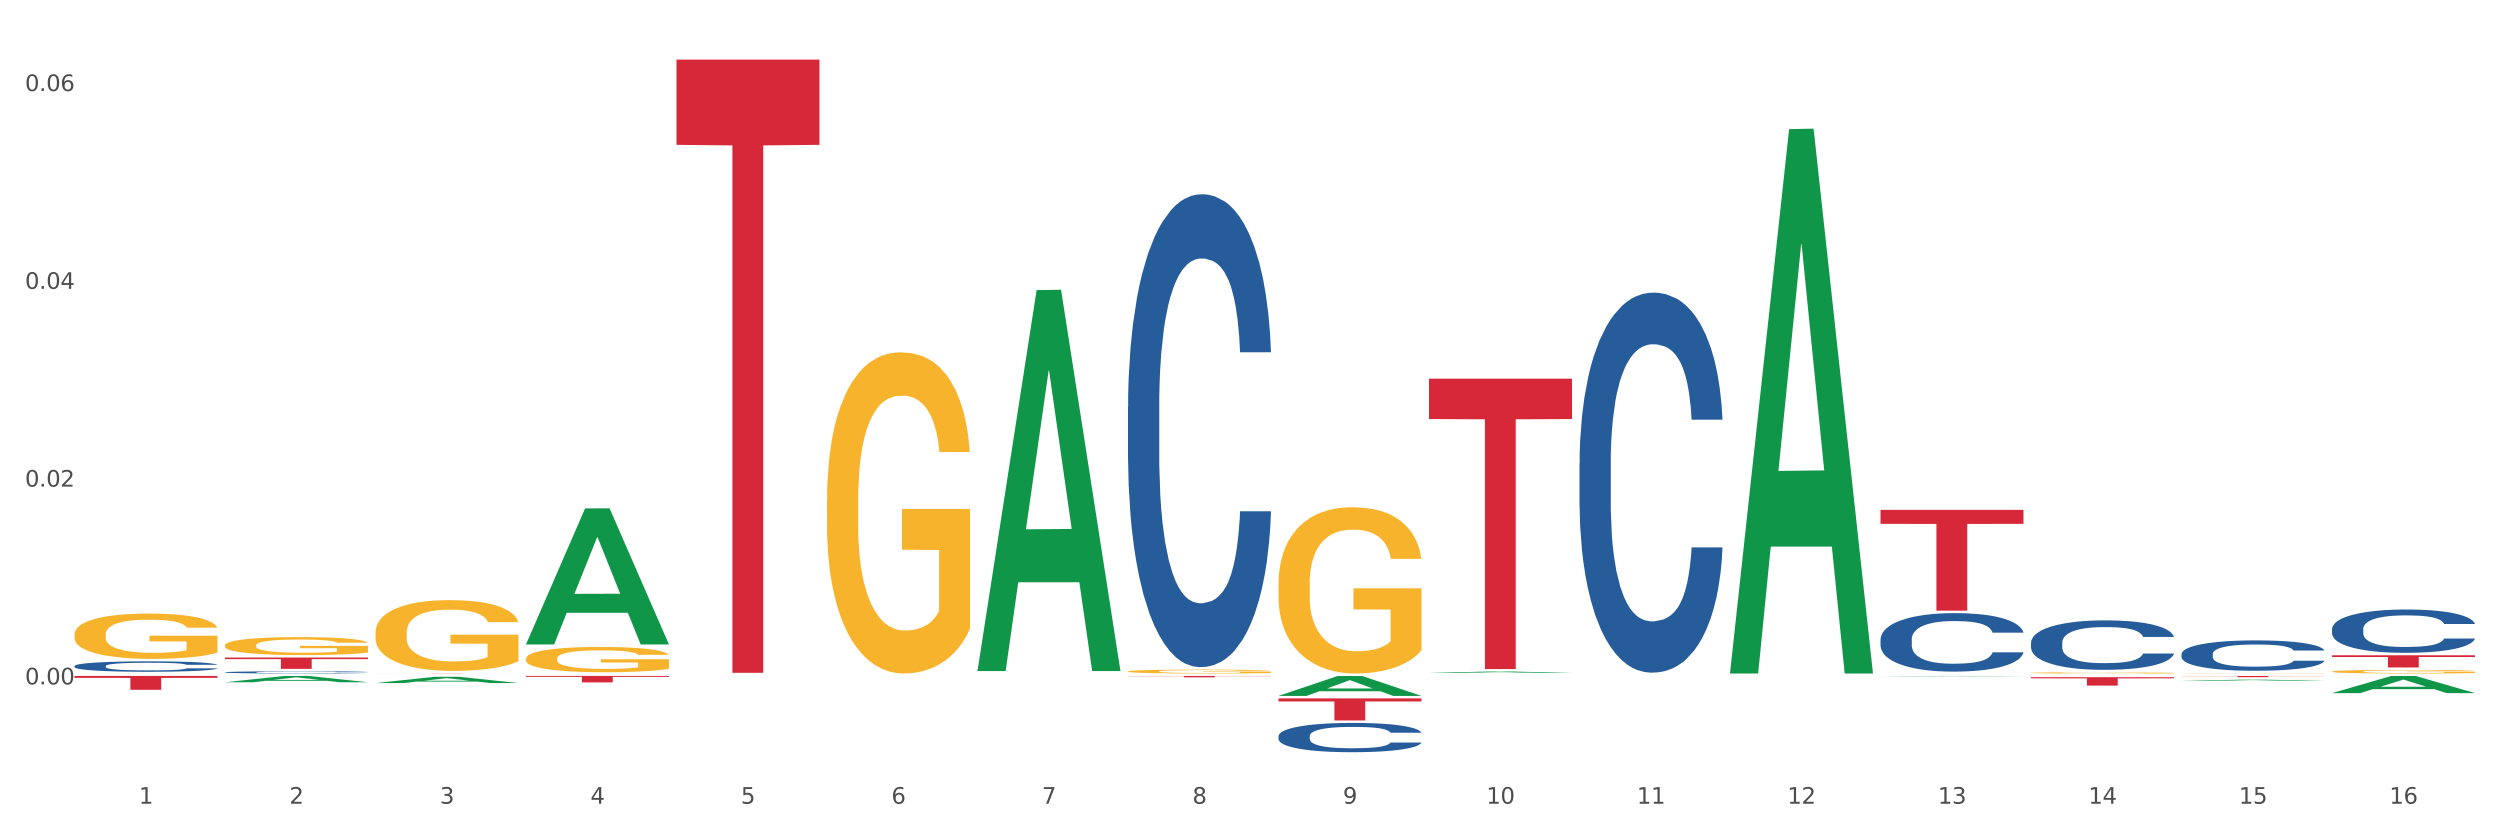 <?xml version="1.0" encoding="utf-8" standalone="no"?>
<!DOCTYPE svg PUBLIC "-//W3C//DTD SVG 1.1//EN"
  "http://www.w3.org/Graphics/SVG/1.1/DTD/svg11.dtd">
<svg xmlns:xlink="http://www.w3.org/1999/xlink" width="1080pt" height="360pt" viewBox="0 0 1080 360" xmlns="http://www.w3.org/2000/svg" version="1.1">
 <rect x="0" y="0" width="1080" height="360" fill="#333333" stroke="none"/>
 <defs>
  <style type="text/css">*{stroke-linejoin: round; stroke-linecap: butt}</style>
 </defs>
 <g id="figure_1">
  <g id="patch_1">
   <path d="M 0 360 
L 1080 360 
L 1080 0 
L 0 0 
z
" style="fill: #ffffff; stroke: #ffffff; stroke-linejoin: miter"/>
  </g>
  <g id="axes_1">
   <g id="matplotlib.axis_1">
    <g id="xtick_1">
     <g id="text_1">
      <!-- 1 -->
      <g style="fill: #4d4d4d" transform="translate(60.004 347.204) scale(0.096 -0.096)">
       <defs>
        <path id="DejaVuSans-31" d="M 794 531 
L 1825 531 
L 1825 4091 
L 703 3866 
L 703 4441 
L 1819 4666 
L 2450 4666 
L 2450 531 
L 3481 531 
L 3481 0 
L 794 0 
L 794 531 
z
" transform="scale(0.016)"/>
       </defs>
       <use xlink:href="#DejaVuSans-31"/>
      </g>
     </g>
    </g>
    <g id="xtick_2">
     <g id="text_2">
      <!-- 2 -->
      <g style="fill: #4d4d4d" transform="translate(125.021 347.204) scale(0.096 -0.096)">
       <defs>
        <path id="DejaVuSans-32" d="M 1228 531 
L 3431 531 
L 3431 0 
L 469 0 
L 469 531 
Q 828 903 1448 1529 
Q 2069 2156 2228 2338 
Q 2531 2678 2651 2914 
Q 2772 3150 2772 3378 
Q 2772 3750 2511 3984 
Q 2250 4219 1831 4219 
Q 1534 4219 1204 4116 
Q 875 4013 500 3803 
L 500 4441 
Q 881 4594 1212 4672 
Q 1544 4750 1819 4750 
Q 2544 4750 2975 4387 
Q 3406 4025 3406 3419 
Q 3406 3131 3298 2873 
Q 3191 2616 2906 2266 
Q 2828 2175 2409 1742 
Q 1991 1309 1228 531 
z
" transform="scale(0.016)"/>
       </defs>
       <use xlink:href="#DejaVuSans-32"/>
      </g>
     </g>
    </g>
    <g id="xtick_3">
     <g id="text_3">
      <!-- 3 -->
      <g style="fill: #4d4d4d" transform="translate(190.039 347.204) scale(0.096 -0.096)">
       <defs>
        <path id="DejaVuSans-33" d="M 2597 2516 
Q 3050 2419 3304 2112 
Q 3559 1806 3559 1356 
Q 3559 666 3084 287 
Q 2609 -91 1734 -91 
Q 1441 -91 1130 -33 
Q 819 25 488 141 
L 488 750 
Q 750 597 1062 519 
Q 1375 441 1716 441 
Q 2309 441 2620 675 
Q 2931 909 2931 1356 
Q 2931 1769 2642 2001 
Q 2353 2234 1838 2234 
L 1294 2234 
L 1294 2753 
L 1863 2753 
Q 2328 2753 2575 2939 
Q 2822 3125 2822 3475 
Q 2822 3834 2567 4026 
Q 2313 4219 1838 4219 
Q 1578 4219 1281 4162 
Q 984 4106 628 3988 
L 628 4550 
Q 988 4650 1302 4700 
Q 1616 4750 1894 4750 
Q 2613 4750 3031 4423 
Q 3450 4097 3450 3541 
Q 3450 3153 3228 2886 
Q 3006 2619 2597 2516 
z
" transform="scale(0.016)"/>
       </defs>
       <use xlink:href="#DejaVuSans-33"/>
      </g>
     </g>
    </g>
    <g id="xtick_4">
     <g id="text_4">
      <!-- 4 -->
      <g style="fill: #4d4d4d" transform="translate(255.056 347.204) scale(0.096 -0.096)">
       <defs>
        <path id="DejaVuSans-34" d="M 2419 4116 
L 825 1625 
L 2419 1625 
L 2419 4116 
z
M 2253 4666 
L 3047 4666 
L 3047 1625 
L 3713 1625 
L 3713 1100 
L 3047 1100 
L 3047 0 
L 2419 0 
L 2419 1100 
L 313 1100 
L 313 1709 
L 2253 4666 
z
" transform="scale(0.016)"/>
       </defs>
       <use xlink:href="#DejaVuSans-34"/>
      </g>
     </g>
    </g>
    <g id="xtick_5">
     <g id="text_5">
      <!-- 5 -->
      <g style="fill: #4d4d4d" transform="translate(320.073 347.204) scale(0.096 -0.096)">
       <defs>
        <path id="DejaVuSans-35" d="M 691 4666 
L 3169 4666 
L 3169 4134 
L 1269 4134 
L 1269 2991 
Q 1406 3038 1543 3061 
Q 1681 3084 1819 3084 
Q 2600 3084 3056 2656 
Q 3513 2228 3513 1497 
Q 3513 744 3044 326 
Q 2575 -91 1722 -91 
Q 1428 -91 1123 -41 
Q 819 9 494 109 
L 494 744 
Q 775 591 1075 516 
Q 1375 441 1709 441 
Q 2250 441 2565 725 
Q 2881 1009 2881 1497 
Q 2881 1984 2565 2268 
Q 2250 2553 1709 2553 
Q 1456 2553 1204 2497 
Q 953 2441 691 2322 
L 691 4666 
z
" transform="scale(0.016)"/>
       </defs>
       <use xlink:href="#DejaVuSans-35"/>
      </g>
     </g>
    </g>
    <g id="xtick_6">
     <g id="text_6">
      <!-- 6 -->
      <g style="fill: #4d4d4d" transform="translate(385.09 347.204) scale(0.096 -0.096)">
       <defs>
        <path id="DejaVuSans-36" d="M 2113 2584 
Q 1688 2584 1439 2293 
Q 1191 2003 1191 1497 
Q 1191 994 1439 701 
Q 1688 409 2113 409 
Q 2538 409 2786 701 
Q 3034 994 3034 1497 
Q 3034 2003 2786 2293 
Q 2538 2584 2113 2584 
z
M 3366 4563 
L 3366 3988 
Q 3128 4100 2886 4159 
Q 2644 4219 2406 4219 
Q 1781 4219 1451 3797 
Q 1122 3375 1075 2522 
Q 1259 2794 1537 2939 
Q 1816 3084 2150 3084 
Q 2853 3084 3261 2657 
Q 3669 2231 3669 1497 
Q 3669 778 3244 343 
Q 2819 -91 2113 -91 
Q 1303 -91 875 529 
Q 447 1150 447 2328 
Q 447 3434 972 4092 
Q 1497 4750 2381 4750 
Q 2619 4750 2861 4703 
Q 3103 4656 3366 4563 
z
" transform="scale(0.016)"/>
       </defs>
       <use xlink:href="#DejaVuSans-36"/>
      </g>
     </g>
    </g>
    <g id="xtick_7">
     <g id="text_7">
      <!-- 7 -->
      <g style="fill: #4d4d4d" transform="translate(450.108 347.204) scale(0.096 -0.096)">
       <defs>
        <path id="DejaVuSans-37" d="M 525 4666 
L 3525 4666 
L 3525 4397 
L 1831 0 
L 1172 0 
L 2766 4134 
L 525 4134 
L 525 4666 
z
" transform="scale(0.016)"/>
       </defs>
       <use xlink:href="#DejaVuSans-37"/>
      </g>
     </g>
    </g>
    <g id="xtick_8">
     <g id="text_8">
      <!-- 8 -->
      <g style="fill: #4d4d4d" transform="translate(515.125 347.204) scale(0.096 -0.096)">
       <defs>
        <path id="DejaVuSans-38" d="M 2034 2216 
Q 1584 2216 1326 1975 
Q 1069 1734 1069 1313 
Q 1069 891 1326 650 
Q 1584 409 2034 409 
Q 2484 409 2743 651 
Q 3003 894 3003 1313 
Q 3003 1734 2745 1975 
Q 2488 2216 2034 2216 
z
M 1403 2484 
Q 997 2584 770 2862 
Q 544 3141 544 3541 
Q 544 4100 942 4425 
Q 1341 4750 2034 4750 
Q 2731 4750 3128 4425 
Q 3525 4100 3525 3541 
Q 3525 3141 3298 2862 
Q 3072 2584 2669 2484 
Q 3125 2378 3379 2068 
Q 3634 1759 3634 1313 
Q 3634 634 3220 271 
Q 2806 -91 2034 -91 
Q 1263 -91 848 271 
Q 434 634 434 1313 
Q 434 1759 690 2068 
Q 947 2378 1403 2484 
z
M 1172 3481 
Q 1172 3119 1398 2916 
Q 1625 2713 2034 2713 
Q 2441 2713 2670 2916 
Q 2900 3119 2900 3481 
Q 2900 3844 2670 4047 
Q 2441 4250 2034 4250 
Q 1625 4250 1398 4047 
Q 1172 3844 1172 3481 
z
" transform="scale(0.016)"/>
       </defs>
       <use xlink:href="#DejaVuSans-38"/>
      </g>
     </g>
    </g>
    <g id="xtick_9">
     <g id="text_9">
      <!-- 9 -->
      <g style="fill: #4d4d4d" transform="translate(580.142 347.204) scale(0.096 -0.096)">
       <defs>
        <path id="DejaVuSans-39" d="M 703 97 
L 703 672 
Q 941 559 1184 500 
Q 1428 441 1663 441 
Q 2288 441 2617 861 
Q 2947 1281 2994 2138 
Q 2813 1869 2534 1725 
Q 2256 1581 1919 1581 
Q 1219 1581 811 2004 
Q 403 2428 403 3163 
Q 403 3881 828 4315 
Q 1253 4750 1959 4750 
Q 2769 4750 3195 4129 
Q 3622 3509 3622 2328 
Q 3622 1225 3098 567 
Q 2575 -91 1691 -91 
Q 1453 -91 1209 -44 
Q 966 3 703 97 
z
M 1959 2075 
Q 2384 2075 2632 2365 
Q 2881 2656 2881 3163 
Q 2881 3666 2632 3958 
Q 2384 4250 1959 4250 
Q 1534 4250 1286 3958 
Q 1038 3666 1038 3163 
Q 1038 2656 1286 2365 
Q 1534 2075 1959 2075 
z
" transform="scale(0.016)"/>
       </defs>
       <use xlink:href="#DejaVuSans-39"/>
      </g>
     </g>
    </g>
    <g id="xtick_10">
     <g id="text_10">
      <!-- 10 -->
      <g style="fill: #4d4d4d" transform="translate(642.105 347.204) scale(0.096 -0.096)">
       <defs>
        <path id="DejaVuSans-30" d="M 2034 4250 
Q 1547 4250 1301 3770 
Q 1056 3291 1056 2328 
Q 1056 1369 1301 889 
Q 1547 409 2034 409 
Q 2525 409 2770 889 
Q 3016 1369 3016 2328 
Q 3016 3291 2770 3770 
Q 2525 4250 2034 4250 
z
M 2034 4750 
Q 2819 4750 3233 4129 
Q 3647 3509 3647 2328 
Q 3647 1150 3233 529 
Q 2819 -91 2034 -91 
Q 1250 -91 836 529 
Q 422 1150 422 2328 
Q 422 3509 836 4129 
Q 1250 4750 2034 4750 
z
" transform="scale(0.016)"/>
       </defs>
       <use xlink:href="#DejaVuSans-31"/>
       <use xlink:href="#DejaVuSans-30" transform="translate(63.623 0)"/>
      </g>
     </g>
    </g>
    <g id="xtick_11">
     <g id="text_11">
      <!-- 11 -->
      <g style="fill: #4d4d4d" transform="translate(707.123 347.204) scale(0.096 -0.096)">
       <use xlink:href="#DejaVuSans-31"/>
       <use xlink:href="#DejaVuSans-31" transform="translate(63.623 0)"/>
      </g>
     </g>
    </g>
    <g id="xtick_12">
     <g id="text_12">
      <!-- 12 -->
      <g style="fill: #4d4d4d" transform="translate(772.14 347.204) scale(0.096 -0.096)">
       <use xlink:href="#DejaVuSans-31"/>
       <use xlink:href="#DejaVuSans-32" transform="translate(63.623 0)"/>
      </g>
     </g>
    </g>
    <g id="xtick_13">
     <g id="text_13">
      <!-- 13 -->
      <g style="fill: #4d4d4d" transform="translate(837.157 347.204) scale(0.096 -0.096)">
       <use xlink:href="#DejaVuSans-31"/>
       <use xlink:href="#DejaVuSans-33" transform="translate(63.623 0)"/>
      </g>
     </g>
    </g>
    <g id="xtick_14">
     <g id="text_14">
      <!-- 14 -->
      <g style="fill: #4d4d4d" transform="translate(902.174 347.204) scale(0.096 -0.096)">
       <use xlink:href="#DejaVuSans-31"/>
       <use xlink:href="#DejaVuSans-34" transform="translate(63.623 0)"/>
      </g>
     </g>
    </g>
    <g id="xtick_15">
     <g id="text_15">
      <!-- 15 -->
      <g style="fill: #4d4d4d" transform="translate(967.192 347.204) scale(0.096 -0.096)">
       <use xlink:href="#DejaVuSans-31"/>
       <use xlink:href="#DejaVuSans-35" transform="translate(63.623 0)"/>
      </g>
     </g>
    </g>
    <g id="xtick_16">
     <g id="text_16">
      <!-- 16 -->
      <g style="fill: #4d4d4d" transform="translate(1032.209 347.204) scale(0.096 -0.096)">
       <use xlink:href="#DejaVuSans-31"/>
       <use xlink:href="#DejaVuSans-36" transform="translate(63.623 0)"/>
      </g>
     </g>
    </g>
    <g id="xtick_17"/>
    <g id="xtick_18"/>
    <g id="xtick_19"/>
    <g id="xtick_20"/>
    <g id="xtick_21"/>
    <g id="xtick_22"/>
    <g id="xtick_23"/>
    <g id="xtick_24"/>
    <g id="xtick_25"/>
    <g id="xtick_26"/>
    <g id="xtick_27"/>
    <g id="xtick_28"/>
    <g id="xtick_29"/>
    <g id="xtick_30"/>
    <g id="xtick_31"/>
   </g>
   <g id="matplotlib.axis_2">
    <g id="ytick_1">
     <g id="text_17">
      <!-- 0.00 -->
      <g style="fill: #4d4d4d" transform="translate(10.8 295.664) scale(0.096 -0.096)">
       <defs>
        <path id="DejaVuSans-2e" d="M 684 794 
L 1344 794 
L 1344 0 
L 684 0 
L 684 794 
z
" transform="scale(0.016)"/>
       </defs>
       <use xlink:href="#DejaVuSans-30"/>
       <use xlink:href="#DejaVuSans-2e" transform="translate(63.623 0)"/>
       <use xlink:href="#DejaVuSans-30" transform="translate(95.41 0)"/>
       <use xlink:href="#DejaVuSans-30" transform="translate(159.033 0)"/>
      </g>
     </g>
    </g>
    <g id="ytick_2">
     <g id="text_18">
      <!-- 0.02 -->
      <g style="fill: #4d4d4d" transform="translate(10.8 210.224) scale(0.096 -0.096)">
       <use xlink:href="#DejaVuSans-30"/>
       <use xlink:href="#DejaVuSans-2e" transform="translate(63.623 0)"/>
       <use xlink:href="#DejaVuSans-30" transform="translate(95.41 0)"/>
       <use xlink:href="#DejaVuSans-32" transform="translate(159.033 0)"/>
      </g>
     </g>
    </g>
    <g id="ytick_3">
     <g id="text_19">
      <!-- 0.04 -->
      <g style="fill: #4d4d4d" transform="translate(10.8 124.785) scale(0.096 -0.096)">
       <use xlink:href="#DejaVuSans-30"/>
       <use xlink:href="#DejaVuSans-2e" transform="translate(63.623 0)"/>
       <use xlink:href="#DejaVuSans-30" transform="translate(95.41 0)"/>
       <use xlink:href="#DejaVuSans-34" transform="translate(159.033 0)"/>
      </g>
     </g>
    </g>
    <g id="ytick_4">
     <g id="text_20">
      <!-- 0.06 -->
      <g style="fill: #4d4d4d" transform="translate(10.8 39.345) scale(0.096 -0.096)">
       <use xlink:href="#DejaVuSans-30"/>
       <use xlink:href="#DejaVuSans-2e" transform="translate(63.623 0)"/>
       <use xlink:href="#DejaVuSans-30" transform="translate(95.41 0)"/>
       <use xlink:href="#DejaVuSans-36" transform="translate(159.033 0)"/>
      </g>
     </g>
    </g>
    <g id="ytick_5"/>
    <g id="ytick_6"/>
    <g id="ytick_7"/>
    <g id="ytick_8"/>
   </g>
   <g id="PolyCollection_1">
    <path d="M 97.192 294.727 
L 97.256 294.724 
L 122.727 292.019 
L 133.297 292.017 
L 158.959 294.732 
L 146.733 294.732 
L 141.193 294.1 
L 114.894 294.1 
L 114.703 294.11 
L 109.354 294.732 
L 97.192 294.732 
L 97.192 294.727 
L 118.206 293.722 
L 137.882 293.72 
L 128.139 292.595 
L 128.012 292.59 
L 127.884 292.598 
L 118.142 293.72 
L 118.206 293.722 
L 97.192 294.727 
z
" clip-path="url(#p69f8bb4144)" style="fill: #109648"/>
    <path d="M 162.209 295.084 
L 162.273 295.081 
L 187.744 292.375 
L 198.314 292.372 
L 223.976 295.089 
L 211.75 295.089 
L 206.21 294.456 
L 179.912 294.456 
L 179.721 294.467 
L 174.372 295.089 
L 162.209 295.089 
L 162.209 295.084 
L 183.223 294.079 
L 202.899 294.076 
L 193.156 292.951 
L 193.029 292.946 
L 192.902 292.954 
L 183.159 294.076 
L 183.223 294.079 
L 162.209 295.084 
z
" clip-path="url(#p69f8bb4144)" style="fill: #109648"/>
    <path d="M 227.227 278.313 
L 227.29 278.257 
L 252.761 219.636 
L 263.331 219.58 
L 288.993 278.423 
L 276.767 278.423 
L 271.227 264.721 
L 244.929 264.721 
L 244.738 264.942 
L 239.389 278.423 
L 227.227 278.423 
L 227.227 278.313 
L 248.24 256.544 
L 267.916 256.488 
L 258.174 232.122 
L 258.046 232.012 
L 257.919 232.178 
L 248.176 256.488 
L 248.24 256.544 
L 227.227 278.313 
z
" clip-path="url(#p69f8bb4144)" style="fill: #109648"/>
    <path d="M 422.278 289.605 
L 422.342 289.451 
L 447.813 125.325 
L 458.383 125.17 
L 484.045 289.915 
L 471.819 289.915 
L 466.279 251.552 
L 439.981 251.552 
L 439.79 252.171 
L 434.441 289.915 
L 422.278 289.915 
L 422.278 289.605 
L 443.292 228.658 
L 462.968 228.503 
L 453.225 160.285 
L 453.098 159.975 
L 452.971 160.44 
L 443.228 228.503 
L 443.292 228.658 
L 422.278 289.605 
z
" clip-path="url(#p69f8bb4144)" style="fill: #109648"/>
    <path d="M 552.313 300.615 
L 552.377 300.607 
L 577.847 292.025 
L 588.418 292.017 
L 614.079 300.631 
L 601.853 300.631 
L 596.314 298.625 
L 570.015 298.625 
L 569.824 298.658 
L 564.475 300.631 
L 552.313 300.631 
L 552.313 300.615 
L 573.326 297.428 
L 593.002 297.42 
L 583.26 293.853 
L 583.132 293.837 
L 583.005 293.861 
L 573.263 297.42 
L 573.326 297.428 
L 552.313 300.615 
z
" clip-path="url(#p69f8bb4144)" style="fill: #109648"/>
    <path d="M 747.365 290.51 
L 747.428 290.289 
L 772.899 55.791 
L 783.469 55.57 
L 809.131 290.952 
L 796.905 290.952 
L 791.365 236.14 
L 765.067 236.14 
L 764.876 237.024 
L 759.527 290.952 
L 747.365 290.952 
L 747.365 290.51 
L 768.378 203.43 
L 788.054 203.209 
L 778.312 105.741 
L 778.184 105.299 
L 778.057 105.962 
L 768.314 203.209 
L 768.378 203.43 
L 747.365 290.51 
z
" clip-path="url(#p69f8bb4144)" style="fill: #109648"/>
    <path d="M 812.382 292.193 
L 812.446 292.193 
L 837.916 292.017 
L 848.487 292.017 
L 874.148 292.194 
L 861.922 292.194 
L 856.382 292.152 
L 830.084 292.152 
L 829.893 292.153 
L 824.544 292.194 
L 812.382 292.194 
L 812.382 292.193 
L 833.395 292.128 
L 853.071 292.128 
L 843.329 292.054 
L 843.201 292.054 
L 843.074 292.054 
L 833.332 292.128 
L 833.395 292.128 
L 812.382 292.193 
z
" clip-path="url(#p69f8bb4144)" style="fill: #109648"/>
    <path d="M 942.416 294.151 
L 942.48 294.15 
L 967.951 293.614 
L 978.521 293.614 
L 1004.183 294.152 
L 991.957 294.152 
L 986.417 294.026 
L 960.118 294.026 
L 959.927 294.028 
L 954.579 294.152 
L 942.416 294.152 
L 942.416 294.151 
L 963.43 293.952 
L 983.106 293.951 
L 973.363 293.728 
L 973.236 293.727 
L 973.109 293.729 
L 963.366 293.951 
L 963.43 293.952 
L 942.416 294.151 
z
" clip-path="url(#p69f8bb4144)" style="fill: #109648"/>
    <path d="M 1007.434 299.417 
L 1007.497 299.41 
L 1032.968 292.024 
L 1043.538 292.017 
L 1069.2 299.431 
L 1056.974 299.431 
L 1051.434 297.705 
L 1025.136 297.705 
L 1024.945 297.733 
L 1019.596 299.431 
L 1007.434 299.431 
L 1007.434 299.417 
L 1028.447 296.674 
L 1048.123 296.667 
L 1038.38 293.597 
L 1038.253 293.583 
L 1038.126 293.604 
L 1028.383 296.667 
L 1028.447 296.674 
L 1007.434 299.417 
z
" clip-path="url(#p69f8bb4144)" style="fill: #109648"/>
    <path d="M 487.296 292.017 
L 549.062 292.017 
L 549.062 292.099 
L 524.765 292.099 
L 524.765 292.607 
L 511.446 292.607 
L 511.446 292.099 
L 487.296 292.099 
L 487.296 292.017 
L 487.296 292.017 
z
" clip-path="url(#p69f8bb4144)" style="fill: #d62839"/>
    <path d="M 292.244 25.759 
L 354.01 25.759 
L 354.01 62.571 
L 329.714 62.819 
L 329.714 290.65 
L 316.394 290.65 
L 316.394 62.819 
L 292.244 62.571 
L 292.244 26.008 
L 292.244 25.759 
z
" clip-path="url(#p69f8bb4144)" style="fill: #d62839"/>
    <path d="M 942.416 292.017 
L 1004.183 292.017 
L 1004.183 292.091 
L 979.886 292.091 
L 979.886 292.549 
L 966.567 292.549 
L 966.567 292.091 
L 942.416 292.091 
L 942.416 292.017 
L 942.416 292.017 
z
" clip-path="url(#p69f8bb4144)" style="fill: #d62839"/>
    <path d="M 877.399 292.549 
L 939.166 292.549 
L 939.166 293.053 
L 914.869 293.056 
L 914.869 296.178 
L 901.549 296.178 
L 901.549 293.056 
L 877.399 293.053 
L 877.399 292.552 
L 877.399 292.549 
z
" clip-path="url(#p69f8bb4144)" style="fill: #d62839"/>
    <path d="M 812.382 220.251 
L 874.148 220.251 
L 874.148 226.304 
L 849.852 226.345 
L 849.852 263.807 
L 836.532 263.807 
L 836.532 226.345 
L 812.382 226.304 
L 812.382 220.292 
L 812.382 220.251 
z
" clip-path="url(#p69f8bb4144)" style="fill: #d62839"/>
    <path d="M 617.33 163.593 
L 679.097 163.593 
L 679.097 181.025 
L 654.8 181.142 
L 654.8 289.029 
L 641.481 289.029 
L 641.481 181.142 
L 617.33 181.025 
L 617.33 163.711 
L 617.33 163.593 
z
" clip-path="url(#p69f8bb4144)" style="fill: #d62839"/>
    <path d="M 552.313 301.696 
L 614.079 301.696 
L 614.079 303.022 
L 589.783 303.031 
L 589.783 311.237 
L 576.463 311.237 
L 576.463 303.031 
L 552.313 303.022 
L 552.313 301.705 
L 552.313 301.696 
z
" clip-path="url(#p69f8bb4144)" style="fill: #d62839"/>
    <path d="M 97.192 284.066 
L 158.959 284.066 
L 158.959 284.743 
L 134.662 284.748 
L 134.662 288.937 
L 121.343 288.937 
L 121.343 284.748 
L 97.192 284.743 
L 97.192 284.071 
L 97.192 284.066 
z
" clip-path="url(#p69f8bb4144)" style="fill: #d62839"/>
    <path d="M 1007.434 283.079 
L 1069.2 283.079 
L 1069.2 283.811 
L 1044.903 283.816 
L 1044.903 288.343 
L 1031.584 288.343 
L 1031.584 283.816 
L 1007.434 283.811 
L 1007.434 283.084 
L 1007.434 283.079 
z
" clip-path="url(#p69f8bb4144)" style="fill: #d62839"/>
    <path d="M 32.175 292.017 
L 93.941 292.017 
L 93.941 292.847 
L 69.645 292.853 
L 69.645 297.991 
L 56.325 297.991 
L 56.325 292.853 
L 32.175 292.847 
L 32.175 292.022 
L 32.175 292.017 
z
" clip-path="url(#p69f8bb4144)" style="fill: #d62839"/>
    <path d="M 162.209 273.385 
L 162.282 273.357 
L 162.282 272.352 
L 162.428 271.486 
L 163.157 269.393 
L 164.251 267.662 
L 165.054 266.741 
L 165.856 265.987 
L 166.804 265.233 
L 167.97 264.452 
L 170.085 263.307 
L 171.398 262.721 
L 173.002 262.107 
L 175.919 261.214 
L 178.034 260.711 
L 180.222 260.292 
L 183.795 259.79 
L 186.128 259.567 
L 188.608 259.399 
L 191.598 259.287 
L 193.858 259.26 
L 198.817 259.343 
L 203.047 259.595 
L 205.089 259.79 
L 207.714 260.125 
L 209.099 260.348 
L 211.36 260.795 
L 213.694 261.381 
L 215.298 261.884 
L 217.704 262.833 
L 219.528 263.782 
L 221.205 264.954 
L 222.08 265.764 
L 222.736 266.518 
L 223.32 267.383 
L 223.903 268.751 
L 210.777 268.751 
L 210.266 267.774 
L 209.464 266.852 
L 208.297 265.959 
L 207.276 265.401 
L 205.526 264.703 
L 203.922 264.256 
L 202.245 263.921 
L 200.203 263.642 
L 198.598 263.503 
L 196.338 263.391 
L 191.889 263.419 
L 188.9 263.642 
L 186.858 263.921 
L 185.545 264.173 
L 184.378 264.452 
L 183.066 264.843 
L 181.534 265.429 
L 180.44 265.959 
L 179.347 266.629 
L 178.471 267.299 
L 177.669 268.081 
L 177.013 268.918 
L 176.503 269.784 
L 176.065 270.844 
L 175.7 272.603 
L 175.7 276.427 
L 175.846 277.293 
L 176.211 278.437 
L 176.648 279.303 
L 177.378 280.335 
L 178.034 281.033 
L 179.274 282.038 
L 180.659 282.876 
L 181.753 283.406 
L 182.847 283.853 
L 184.743 284.467 
L 186.858 284.969 
L 188.681 285.276 
L 191.16 285.556 
L 192.837 285.667 
L 194.296 285.723 
L 197.869 285.723 
L 200.422 285.639 
L 203.266 285.444 
L 205.453 285.193 
L 207.276 284.886 
L 209.318 284.383 
L 210.631 283.909 
L 210.631 278.074 
L 194.588 278.046 
L 194.588 274.166 
L 223.976 274.166 
L 223.976 285.556 
L 222.736 286.142 
L 221.351 286.672 
L 219.892 287.147 
L 217.704 287.733 
L 215.079 288.291 
L 212.746 288.682 
L 210.266 289.017 
L 207.349 289.324 
L 203.557 289.603 
L 201.224 289.715 
L 198.307 289.799 
L 194.879 289.827 
L 191.889 289.771 
L 188.972 289.631 
L 185.91 289.38 
L 182.92 289.017 
L 180.659 288.654 
L 178.399 288.208 
L 175.992 287.621 
L 174.096 287.063 
L 172.638 286.561 
L 171.033 285.919 
L 169.283 285.081 
L 167.97 284.327 
L 166.804 283.546 
L 165.564 282.541 
L 164.689 281.675 
L 163.814 280.587 
L 163.303 279.777 
L 162.72 278.521 
L 162.282 276.762 
L 162.209 273.385 
z
" clip-path="url(#p69f8bb4144)" style="fill: #f7b32b"/>
    <path d="M 877.399 290.673 
L 877.472 290.673 
L 877.472 290.656 
L 877.618 290.641 
L 878.347 290.606 
L 879.441 290.576 
L 880.243 290.561 
L 881.045 290.548 
L 881.993 290.535 
L 883.16 290.522 
L 885.275 290.503 
L 886.588 290.493 
L 888.192 290.482 
L 891.109 290.467 
L 893.224 290.459 
L 895.411 290.451 
L 898.985 290.443 
L 901.318 290.439 
L 903.798 290.436 
L 906.787 290.434 
L 909.048 290.434 
L 914.007 290.435 
L 918.236 290.44 
L 920.278 290.443 
L 922.904 290.449 
L 924.289 290.452 
L 926.55 290.46 
L 928.883 290.47 
L 930.488 290.478 
L 932.894 290.494 
L 934.717 290.511 
L 936.394 290.53 
L 937.27 290.544 
L 937.926 290.557 
L 938.509 290.572 
L 939.093 290.595 
L 925.966 290.595 
L 925.456 290.578 
L 924.654 290.563 
L 923.487 290.547 
L 922.466 290.538 
L 920.716 290.526 
L 919.111 290.519 
L 917.434 290.513 
L 915.392 290.508 
L 913.788 290.506 
L 911.527 290.504 
L 907.079 290.504 
L 904.089 290.508 
L 902.047 290.513 
L 900.735 290.517 
L 899.568 290.522 
L 898.255 290.529 
L 896.724 290.538 
L 895.63 290.547 
L 894.536 290.559 
L 893.661 290.57 
L 892.859 290.583 
L 892.203 290.598 
L 891.692 290.612 
L 891.255 290.63 
L 890.89 290.66 
L 890.89 290.725 
L 891.036 290.739 
L 891.4 290.759 
L 891.838 290.773 
L 892.567 290.791 
L 893.224 290.803 
L 894.463 290.82 
L 895.849 290.834 
L 896.943 290.843 
L 898.037 290.85 
L 899.933 290.861 
L 902.047 290.869 
L 903.87 290.875 
L 906.35 290.879 
L 908.027 290.881 
L 909.486 290.882 
L 913.059 290.882 
L 915.611 290.881 
L 918.455 290.877 
L 920.643 290.873 
L 922.466 290.868 
L 924.508 290.859 
L 925.82 290.851 
L 925.82 290.753 
L 909.777 290.752 
L 909.777 290.686 
L 939.166 290.686 
L 939.166 290.879 
L 937.926 290.889 
L 936.54 290.898 
L 935.082 290.906 
L 932.894 290.916 
L 930.269 290.926 
L 927.935 290.932 
L 925.456 290.938 
L 922.539 290.943 
L 918.747 290.948 
L 916.413 290.95 
L 913.496 290.951 
L 910.069 290.952 
L 907.079 290.951 
L 904.162 290.948 
L 901.099 290.944 
L 898.109 290.938 
L 895.849 290.932 
L 893.588 290.924 
L 891.182 290.914 
L 889.286 290.905 
L 887.827 290.896 
L 886.223 290.885 
L 884.473 290.871 
L 883.16 290.858 
L 881.993 290.845 
L 880.754 290.828 
L 879.879 290.814 
L 879.003 290.795 
L 878.493 290.781 
L 877.91 290.76 
L 877.472 290.73 
L 877.399 290.673 
z
" clip-path="url(#p69f8bb4144)" style="fill: #f7b32b"/>
    <path d="M 552.313 252.318 
L 552.386 252.252 
L 552.386 249.891 
L 552.532 247.857 
L 553.261 242.938 
L 554.355 238.871 
L 555.157 236.707 
L 555.959 234.936 
L 556.907 233.165 
L 558.074 231.328 
L 560.189 228.639 
L 561.501 227.261 
L 563.106 225.818 
L 566.023 223.719 
L 568.137 222.539 
L 570.325 221.555 
L 573.898 220.374 
L 576.232 219.849 
L 578.711 219.456 
L 581.701 219.193 
L 583.962 219.128 
L 588.921 219.325 
L 593.15 219.915 
L 595.192 220.374 
L 597.817 221.161 
L 599.203 221.686 
L 601.464 222.735 
L 603.797 224.113 
L 605.401 225.293 
L 607.808 227.524 
L 609.631 229.754 
L 611.308 232.509 
L 612.183 234.411 
L 612.84 236.182 
L 613.423 238.215 
L 614.006 241.429 
L 600.88 241.429 
L 600.37 239.133 
L 599.567 236.969 
L 598.401 234.87 
L 597.38 233.558 
L 595.63 231.918 
L 594.025 230.869 
L 592.348 230.082 
L 590.306 229.426 
L 588.702 229.098 
L 586.441 228.835 
L 581.993 228.901 
L 579.003 229.426 
L 576.961 230.082 
L 575.649 230.672 
L 574.482 231.328 
L 573.169 232.246 
L 571.638 233.624 
L 570.544 234.87 
L 569.45 236.444 
L 568.575 238.018 
L 567.773 239.855 
L 567.116 241.823 
L 566.606 243.856 
L 566.168 246.349 
L 565.804 250.481 
L 565.804 259.467 
L 565.95 261.501 
L 566.314 264.19 
L 566.752 266.223 
L 567.481 268.65 
L 568.137 270.29 
L 569.377 272.651 
L 570.763 274.619 
L 571.856 275.865 
L 572.95 276.915 
L 574.846 278.358 
L 576.961 279.538 
L 578.784 280.26 
L 581.264 280.916 
L 582.941 281.178 
L 584.399 281.309 
L 587.973 281.309 
L 590.525 281.113 
L 593.369 280.654 
L 595.557 280.063 
L 597.38 279.342 
L 599.422 278.161 
L 600.734 277.046 
L 600.734 263.337 
L 584.691 263.272 
L 584.691 254.154 
L 614.079 254.154 
L 614.079 280.916 
L 612.84 282.293 
L 611.454 283.54 
L 609.996 284.655 
L 607.808 286.032 
L 605.183 287.344 
L 602.849 288.262 
L 600.37 289.049 
L 597.453 289.771 
L 593.661 290.427 
L 591.327 290.689 
L 588.41 290.886 
L 584.983 290.952 
L 581.993 290.82 
L 579.076 290.492 
L 576.013 289.902 
L 573.023 289.049 
L 570.763 288.197 
L 568.502 287.147 
L 566.096 285.77 
L 564.199 284.458 
L 562.741 283.277 
L 561.137 281.769 
L 559.387 279.801 
L 558.074 278.03 
L 556.907 276.193 
L 555.667 273.832 
L 554.792 271.799 
L 553.917 269.24 
L 553.407 267.338 
L 552.823 264.387 
L 552.386 260.254 
L 552.313 252.318 
z
" clip-path="url(#p69f8bb4144)" style="fill: #f7b32b"/>
    <path d="M 1007.434 290.121 
L 1007.507 290.12 
L 1007.507 290.069 
L 1007.652 290.025 
L 1008.382 289.92 
L 1009.475 289.832 
L 1010.278 289.786 
L 1011.08 289.748 
L 1012.028 289.71 
L 1013.195 289.67 
L 1015.309 289.612 
L 1016.622 289.583 
L 1018.226 289.552 
L 1021.143 289.507 
L 1023.258 289.481 
L 1025.446 289.46 
L 1029.019 289.435 
L 1031.353 289.423 
L 1033.832 289.415 
L 1036.822 289.409 
L 1039.083 289.408 
L 1044.041 289.412 
L 1048.271 289.425 
L 1050.313 289.435 
L 1052.938 289.452 
L 1054.324 289.463 
L 1056.584 289.485 
L 1058.918 289.515 
L 1060.522 289.54 
L 1062.929 289.588 
L 1064.752 289.636 
L 1066.429 289.695 
L 1067.304 289.736 
L 1067.96 289.774 
L 1068.544 289.818 
L 1069.127 289.887 
L 1056.001 289.887 
L 1055.49 289.838 
L 1054.688 289.791 
L 1053.521 289.746 
L 1052.5 289.718 
L 1050.75 289.683 
L 1049.146 289.66 
L 1047.469 289.643 
L 1045.427 289.629 
L 1043.823 289.622 
L 1041.562 289.617 
L 1037.114 289.618 
L 1034.124 289.629 
L 1032.082 289.643 
L 1030.769 289.656 
L 1029.602 289.67 
L 1028.29 289.69 
L 1026.758 289.719 
L 1025.665 289.746 
L 1024.571 289.78 
L 1023.696 289.814 
L 1022.893 289.853 
L 1022.237 289.896 
L 1021.727 289.939 
L 1021.289 289.993 
L 1020.925 290.082 
L 1020.925 290.275 
L 1021.07 290.319 
L 1021.435 290.376 
L 1021.873 290.42 
L 1022.602 290.472 
L 1023.258 290.507 
L 1024.498 290.558 
L 1025.883 290.601 
L 1026.977 290.627 
L 1028.071 290.65 
L 1029.967 290.681 
L 1032.082 290.706 
L 1033.905 290.722 
L 1036.384 290.736 
L 1038.062 290.742 
L 1039.52 290.744 
L 1043.093 290.744 
L 1045.646 290.74 
L 1048.49 290.73 
L 1050.677 290.718 
L 1052.5 290.702 
L 1054.542 290.677 
L 1055.855 290.653 
L 1055.855 290.358 
L 1039.812 290.357 
L 1039.812 290.161 
L 1069.2 290.161 
L 1069.2 290.736 
L 1067.96 290.765 
L 1066.575 290.792 
L 1065.116 290.816 
L 1062.929 290.846 
L 1060.303 290.874 
L 1057.97 290.894 
L 1055.49 290.911 
L 1052.573 290.926 
L 1048.781 290.94 
L 1046.448 290.946 
L 1043.531 290.95 
L 1040.103 290.952 
L 1037.114 290.949 
L 1034.197 290.942 
L 1031.134 290.929 
L 1028.144 290.911 
L 1025.883 290.892 
L 1023.623 290.87 
L 1021.216 290.84 
L 1019.32 290.812 
L 1017.862 290.787 
L 1016.257 290.754 
L 1014.507 290.712 
L 1013.195 290.674 
L 1012.028 290.634 
L 1010.788 290.584 
L 1009.913 290.54 
L 1009.038 290.485 
L 1008.527 290.444 
L 1007.944 290.381 
L 1007.507 290.292 
L 1007.434 290.121 
z
" clip-path="url(#p69f8bb4144)" style="fill: #f7b32b"/>
    <path d="M 942.416 290.886 
L 942.489 290.886 
L 942.489 290.882 
L 942.635 290.879 
L 943.364 290.87 
L 944.458 290.864 
L 945.26 290.86 
L 946.063 290.857 
L 947.011 290.854 
L 948.177 290.851 
L 950.292 290.846 
L 951.605 290.844 
L 953.209 290.842 
L 956.126 290.838 
L 958.241 290.836 
L 960.429 290.834 
L 964.002 290.832 
L 966.335 290.832 
L 968.815 290.831 
L 971.805 290.83 
L 974.065 290.83 
L 979.024 290.831 
L 983.254 290.832 
L 985.296 290.832 
L 987.921 290.834 
L 989.306 290.835 
L 991.567 290.836 
L 993.901 290.839 
L 995.505 290.841 
L 997.911 290.844 
L 999.734 290.848 
L 1001.412 290.853 
L 1002.287 290.856 
L 1002.943 290.859 
L 1003.526 290.863 
L 1004.11 290.868 
L 990.984 290.868 
L 990.473 290.864 
L 989.671 290.86 
L 988.504 290.857 
L 987.483 290.855 
L 985.733 290.852 
L 984.129 290.85 
L 982.451 290.849 
L 980.41 290.848 
L 978.805 290.847 
L 976.545 290.847 
L 972.096 290.847 
L 969.106 290.848 
L 967.065 290.849 
L 965.752 290.85 
L 964.585 290.851 
L 963.273 290.852 
L 961.741 290.855 
L 960.647 290.857 
L 959.553 290.86 
L 958.678 290.862 
L 957.876 290.865 
L 957.22 290.869 
L 956.709 290.872 
L 956.272 290.876 
L 955.907 290.883 
L 955.907 290.898 
L 956.053 290.902 
L 956.418 290.906 
L 956.855 290.91 
L 957.585 290.914 
L 958.241 290.917 
L 959.481 290.921 
L 960.866 290.924 
L 961.96 290.926 
L 963.054 290.928 
L 964.95 290.93 
L 967.065 290.932 
L 968.888 290.934 
L 971.367 290.935 
L 973.044 290.935 
L 974.503 290.935 
L 978.076 290.935 
L 980.628 290.935 
L 983.472 290.934 
L 985.66 290.933 
L 987.483 290.932 
L 989.525 290.93 
L 990.838 290.928 
L 990.838 290.905 
L 974.795 290.905 
L 974.795 290.889 
L 1004.183 290.889 
L 1004.183 290.935 
L 1002.943 290.937 
L 1001.558 290.939 
L 1000.099 290.941 
L 997.911 290.943 
L 995.286 290.945 
L 992.953 290.947 
L 990.473 290.948 
L 987.556 290.95 
L 983.764 290.951 
L 981.431 290.951 
L 978.514 290.951 
L 975.086 290.952 
L 972.096 290.951 
L 969.179 290.951 
L 966.117 290.95 
L 963.127 290.948 
L 960.866 290.947 
L 958.605 290.945 
L 956.199 290.943 
L 954.303 290.941 
L 952.844 290.939 
L 951.24 290.936 
L 949.49 290.933 
L 948.177 290.93 
L 947.011 290.927 
L 945.771 290.923 
L 944.896 290.919 
L 944.021 290.915 
L 943.51 290.912 
L 942.927 290.907 
L 942.489 290.9 
L 942.416 290.886 
z
" clip-path="url(#p69f8bb4144)" style="fill: #f7b32b"/>
    <path d="M 357.261 216.313 
L 357.334 216.187 
L 357.334 211.625 
L 357.48 207.696 
L 358.209 198.192 
L 359.303 190.336 
L 360.105 186.154 
L 360.907 182.732 
L 361.855 179.311 
L 363.022 175.763 
L 365.137 170.567 
L 366.45 167.906 
L 368.054 165.118 
L 370.971 161.063 
L 373.086 158.782 
L 375.273 156.882 
L 378.847 154.601 
L 381.18 153.587 
L 383.66 152.827 
L 386.649 152.32 
L 388.91 152.193 
L 393.869 152.573 
L 398.098 153.714 
L 400.14 154.601 
L 402.766 156.121 
L 404.151 157.135 
L 406.412 159.163 
L 408.745 161.824 
L 410.35 164.105 
L 412.756 168.413 
L 414.579 172.722 
L 416.256 178.044 
L 417.132 181.719 
L 417.788 185.14 
L 418.371 189.068 
L 418.955 195.278 
L 405.828 195.278 
L 405.318 190.843 
L 404.516 186.661 
L 403.349 182.606 
L 402.328 180.071 
L 400.578 176.903 
L 398.974 174.876 
L 397.296 173.355 
L 395.254 172.088 
L 393.65 171.454 
L 391.39 170.947 
L 386.941 171.074 
L 383.951 172.088 
L 381.909 173.355 
L 380.597 174.496 
L 379.43 175.763 
L 378.117 177.537 
L 376.586 180.198 
L 375.492 182.606 
L 374.398 185.647 
L 373.523 188.688 
L 372.721 192.237 
L 372.065 196.038 
L 371.554 199.966 
L 371.117 204.782 
L 370.752 212.765 
L 370.752 230.126 
L 370.898 234.054 
L 371.263 239.25 
L 371.7 243.178 
L 372.429 247.867 
L 373.086 251.035 
L 374.325 255.597 
L 375.711 259.398 
L 376.805 261.806 
L 377.899 263.833 
L 379.795 266.621 
L 381.909 268.902 
L 383.733 270.296 
L 386.212 271.563 
L 387.889 272.07 
L 389.348 272.324 
L 392.921 272.324 
L 395.473 271.944 
L 398.317 271.057 
L 400.505 269.916 
L 402.328 268.522 
L 404.37 266.241 
L 405.683 264.087 
L 405.683 237.602 
L 389.639 237.476 
L 389.639 219.862 
L 419.028 219.862 
L 419.028 271.563 
L 417.788 274.225 
L 416.402 276.632 
L 414.944 278.786 
L 412.756 281.448 
L 410.131 283.982 
L 407.797 285.756 
L 405.318 287.277 
L 402.401 288.671 
L 398.609 289.938 
L 396.275 290.445 
L 393.358 290.825 
L 389.931 290.952 
L 386.941 290.698 
L 384.024 290.065 
L 380.961 288.924 
L 377.972 287.277 
L 375.711 285.629 
L 373.45 283.602 
L 371.044 280.941 
L 369.148 278.406 
L 367.689 276.125 
L 366.085 273.211 
L 364.335 269.409 
L 363.022 265.988 
L 361.855 262.44 
L 360.616 257.878 
L 359.741 253.949 
L 358.866 249.007 
L 358.355 245.332 
L 357.772 239.63 
L 357.334 231.647 
L 357.261 216.313 
z
" clip-path="url(#p69f8bb4144)" style="fill: #f7b32b"/>
    <path d="M 487.296 290.052 
L 487.369 290.05 
L 487.369 289.995 
L 487.514 289.948 
L 488.244 289.833 
L 489.338 289.739 
L 490.14 289.688 
L 490.942 289.647 
L 491.89 289.606 
L 493.057 289.563 
L 495.171 289.5 
L 496.484 289.468 
L 498.088 289.435 
L 501.005 289.386 
L 503.12 289.358 
L 505.308 289.335 
L 508.881 289.308 
L 511.215 289.296 
L 513.694 289.286 
L 516.684 289.28 
L 518.945 289.279 
L 523.903 289.283 
L 528.133 289.297 
L 530.175 289.308 
L 532.8 289.326 
L 534.186 289.338 
L 536.446 289.363 
L 538.78 289.395 
L 540.384 289.422 
L 542.791 289.474 
L 544.614 289.526 
L 546.291 289.59 
L 547.166 289.635 
L 547.822 289.676 
L 548.406 289.723 
L 548.989 289.798 
L 535.863 289.798 
L 535.352 289.745 
L 534.55 289.694 
L 533.383 289.645 
L 532.363 289.615 
L 530.612 289.577 
L 529.008 289.552 
L 527.331 289.534 
L 525.289 289.519 
L 523.685 289.511 
L 521.424 289.505 
L 516.976 289.506 
L 513.986 289.519 
L 511.944 289.534 
L 510.631 289.548 
L 509.464 289.563 
L 508.152 289.584 
L 506.62 289.616 
L 505.527 289.645 
L 504.433 289.682 
L 503.558 289.719 
L 502.756 289.762 
L 502.099 289.807 
L 501.589 289.855 
L 501.151 289.913 
L 500.787 290.009 
L 500.787 290.218 
L 500.932 290.266 
L 501.297 290.328 
L 501.735 290.376 
L 502.464 290.432 
L 503.12 290.47 
L 504.36 290.525 
L 505.745 290.571 
L 506.839 290.6 
L 507.933 290.625 
L 509.829 290.658 
L 511.944 290.686 
L 513.767 290.703 
L 516.246 290.718 
L 517.924 290.724 
L 519.382 290.727 
L 522.955 290.727 
L 525.508 290.722 
L 528.352 290.712 
L 530.539 290.698 
L 532.363 290.681 
L 534.404 290.654 
L 535.717 290.628 
L 535.717 290.308 
L 519.674 290.307 
L 519.674 290.095 
L 549.062 290.095 
L 549.062 290.718 
L 547.822 290.75 
L 546.437 290.779 
L 544.978 290.805 
L 542.791 290.837 
L 540.165 290.868 
L 537.832 290.889 
L 535.352 290.907 
L 532.435 290.924 
L 528.643 290.939 
L 526.31 290.945 
L 523.393 290.95 
L 519.966 290.952 
L 516.976 290.949 
L 514.059 290.941 
L 510.996 290.927 
L 508.006 290.907 
L 505.745 290.887 
L 503.485 290.863 
L 501.078 290.831 
L 499.182 290.8 
L 497.724 290.773 
L 496.119 290.738 
L 494.369 290.692 
L 493.057 290.651 
L 491.89 290.608 
L 490.65 290.553 
L 489.775 290.506 
L 488.9 290.446 
L 488.39 290.402 
L 487.806 290.333 
L 487.369 290.237 
L 487.296 290.052 
z
" clip-path="url(#p69f8bb4144)" style="fill: #f7b32b"/>
    <path d="M 227.227 284.535 
L 227.3 284.525 
L 227.3 284.166 
L 227.445 283.856 
L 228.175 283.108 
L 229.269 282.49 
L 230.071 282.161 
L 230.873 281.892 
L 231.821 281.623 
L 232.988 281.343 
L 235.102 280.934 
L 236.415 280.725 
L 238.019 280.506 
L 240.936 280.186 
L 243.051 280.007 
L 245.239 279.857 
L 248.812 279.678 
L 251.146 279.598 
L 253.625 279.538 
L 256.615 279.498 
L 258.876 279.488 
L 263.834 279.518 
L 268.064 279.608 
L 270.106 279.678 
L 272.731 279.797 
L 274.117 279.877 
L 276.377 280.037 
L 278.711 280.246 
L 280.315 280.426 
L 282.722 280.765 
L 284.545 281.104 
L 286.222 281.523 
L 287.097 281.812 
L 287.753 282.081 
L 288.337 282.39 
L 288.92 282.879 
L 275.794 282.879 
L 275.283 282.53 
L 274.481 282.201 
L 273.315 281.882 
L 272.294 281.682 
L 270.543 281.433 
L 268.939 281.273 
L 267.262 281.154 
L 265.22 281.054 
L 263.616 281.004 
L 261.355 280.964 
L 256.907 280.974 
L 253.917 281.054 
L 251.875 281.154 
L 250.562 281.244 
L 249.396 281.343 
L 248.083 281.483 
L 246.552 281.692 
L 245.458 281.882 
L 244.364 282.121 
L 243.489 282.361 
L 242.687 282.64 
L 242.03 282.939 
L 241.52 283.248 
L 241.082 283.627 
L 240.718 284.255 
L 240.718 285.622 
L 240.863 285.931 
L 241.228 286.34 
L 241.666 286.649 
L 242.395 287.018 
L 243.051 287.267 
L 244.291 287.626 
L 245.676 287.925 
L 246.77 288.115 
L 247.864 288.275 
L 249.76 288.494 
L 251.875 288.673 
L 253.698 288.783 
L 256.177 288.883 
L 257.855 288.923 
L 259.313 288.943 
L 262.886 288.943 
L 265.439 288.913 
L 268.283 288.843 
L 270.47 288.753 
L 272.294 288.644 
L 274.335 288.464 
L 275.648 288.294 
L 275.648 286.21 
L 259.605 286.2 
L 259.605 284.814 
L 288.993 284.814 
L 288.993 288.883 
L 287.753 289.092 
L 286.368 289.282 
L 284.909 289.451 
L 282.722 289.661 
L 280.096 289.86 
L 277.763 290 
L 275.283 290.12 
L 272.366 290.229 
L 268.574 290.329 
L 266.241 290.369 
L 263.324 290.399 
L 259.897 290.409 
L 256.907 290.389 
L 253.99 290.339 
L 250.927 290.249 
L 247.937 290.12 
L 245.676 289.99 
L 243.416 289.83 
L 241.009 289.621 
L 239.113 289.421 
L 237.655 289.242 
L 236.05 289.013 
L 234.3 288.713 
L 232.988 288.444 
L 231.821 288.165 
L 230.581 287.806 
L 229.706 287.497 
L 228.831 287.108 
L 228.321 286.818 
L 227.737 286.37 
L 227.3 285.741 
L 227.227 284.535 
z
" clip-path="url(#p69f8bb4144)" style="fill: #f7b32b"/>
    <path d="M 162.209 290.892 
L 223.976 290.892 
L 223.976 290.9 
L 199.679 290.9 
L 199.679 290.952 
L 186.36 290.952 
L 186.36 290.9 
L 162.209 290.9 
L 162.209 290.892 
L 162.209 290.892 
z
" clip-path="url(#p69f8bb4144)" style="fill: #d62839"/>
    <path d="M 32.175 274.109 
L 32.248 274.091 
L 32.248 273.448 
L 32.394 272.894 
L 33.123 271.553 
L 34.217 270.445 
L 35.019 269.855 
L 35.821 269.373 
L 36.769 268.89 
L 37.936 268.39 
L 40.051 267.657 
L 41.363 267.282 
L 42.968 266.889 
L 45.885 266.317 
L 47.999 265.995 
L 50.187 265.727 
L 53.76 265.405 
L 56.094 265.262 
L 58.573 265.155 
L 61.563 265.084 
L 63.824 265.066 
L 68.783 265.119 
L 73.012 265.28 
L 75.054 265.405 
L 77.679 265.62 
L 79.065 265.763 
L 81.326 266.049 
L 83.659 266.424 
L 85.263 266.746 
L 87.67 267.353 
L 89.493 267.961 
L 91.17 268.712 
L 92.045 269.23 
L 92.702 269.712 
L 93.285 270.267 
L 93.868 271.142 
L 80.742 271.142 
L 80.232 270.517 
L 79.43 269.927 
L 78.263 269.355 
L 77.242 268.998 
L 75.492 268.551 
L 73.887 268.265 
L 72.21 268.05 
L 70.168 267.872 
L 68.564 267.782 
L 66.303 267.711 
L 61.855 267.729 
L 58.865 267.872 
L 56.823 268.05 
L 55.511 268.211 
L 54.344 268.39 
L 53.031 268.64 
L 51.5 269.015 
L 50.406 269.355 
L 49.312 269.784 
L 48.437 270.213 
L 47.635 270.713 
L 46.979 271.25 
L 46.468 271.804 
L 46.031 272.483 
L 45.666 273.609 
L 45.666 276.057 
L 45.812 276.611 
L 46.176 277.344 
L 46.614 277.898 
L 47.343 278.559 
L 47.999 279.006 
L 49.239 279.65 
L 50.625 280.186 
L 51.719 280.525 
L 52.812 280.811 
L 54.708 281.204 
L 56.823 281.526 
L 58.646 281.723 
L 61.126 281.901 
L 62.803 281.973 
L 64.261 282.009 
L 67.835 282.009 
L 70.387 281.955 
L 73.231 281.83 
L 75.419 281.669 
L 77.242 281.472 
L 79.284 281.151 
L 80.596 280.847 
L 80.596 277.112 
L 64.553 277.094 
L 64.553 274.61 
L 93.941 274.61 
L 93.941 281.901 
L 92.702 282.277 
L 91.316 282.616 
L 89.858 282.92 
L 87.67 283.295 
L 85.045 283.653 
L 82.711 283.903 
L 80.232 284.118 
L 77.315 284.314 
L 73.523 284.493 
L 71.189 284.564 
L 68.272 284.618 
L 64.845 284.636 
L 61.855 284.6 
L 58.938 284.511 
L 55.875 284.35 
L 52.885 284.118 
L 50.625 283.885 
L 48.364 283.599 
L 45.958 283.224 
L 44.062 282.867 
L 42.603 282.545 
L 40.999 282.134 
L 39.249 281.598 
L 37.936 281.115 
L 36.769 280.615 
L 35.529 279.971 
L 34.654 279.417 
L 33.779 278.72 
L 33.269 278.202 
L 32.685 277.398 
L 32.248 276.272 
L 32.175 274.109 
z
" clip-path="url(#p69f8bb4144)" style="fill: #f7b32b"/>
    <path d="M 97.192 278.825 
L 97.265 278.818 
L 97.265 278.563 
L 97.411 278.343 
L 98.14 277.812 
L 99.234 277.372 
L 100.036 277.138 
L 100.838 276.947 
L 101.786 276.755 
L 102.953 276.557 
L 105.068 276.266 
L 106.381 276.117 
L 107.985 275.961 
L 110.902 275.734 
L 113.017 275.607 
L 115.204 275.501 
L 118.778 275.373 
L 121.111 275.316 
L 123.591 275.274 
L 126.58 275.245 
L 128.841 275.238 
L 133.8 275.259 
L 138.03 275.323 
L 140.071 275.373 
L 142.697 275.458 
L 144.082 275.515 
L 146.343 275.628 
L 148.676 275.777 
L 150.281 275.905 
L 152.687 276.146 
L 154.51 276.387 
L 156.188 276.684 
L 157.063 276.89 
L 157.719 277.081 
L 158.302 277.301 
L 158.886 277.649 
L 145.759 277.649 
L 145.249 277.4 
L 144.447 277.167 
L 143.28 276.94 
L 142.259 276.798 
L 140.509 276.621 
L 138.905 276.507 
L 137.227 276.422 
L 135.185 276.351 
L 133.581 276.316 
L 131.321 276.287 
L 126.872 276.295 
L 123.882 276.351 
L 121.84 276.422 
L 120.528 276.486 
L 119.361 276.557 
L 118.048 276.656 
L 116.517 276.805 
L 115.423 276.94 
L 114.329 277.11 
L 113.454 277.28 
L 112.652 277.478 
L 111.996 277.691 
L 111.485 277.911 
L 111.048 278.18 
L 110.683 278.627 
L 110.683 279.598 
L 110.829 279.818 
L 111.194 280.109 
L 111.631 280.328 
L 112.36 280.591 
L 113.017 280.768 
L 114.256 281.023 
L 115.642 281.236 
L 116.736 281.371 
L 117.83 281.484 
L 119.726 281.64 
L 121.84 281.768 
L 123.664 281.845 
L 126.143 281.916 
L 127.82 281.945 
L 129.279 281.959 
L 132.852 281.959 
L 135.404 281.938 
L 138.248 281.888 
L 140.436 281.824 
L 142.259 281.746 
L 144.301 281.619 
L 145.614 281.498 
L 145.614 280.016 
L 129.57 280.009 
L 129.57 279.024 
L 158.959 279.024 
L 158.959 281.916 
L 157.719 282.065 
L 156.333 282.2 
L 154.875 282.32 
L 152.687 282.469 
L 150.062 282.611 
L 147.728 282.71 
L 145.249 282.795 
L 142.332 282.873 
L 138.54 282.944 
L 136.206 282.973 
L 133.289 282.994 
L 129.862 283.001 
L 126.872 282.987 
L 123.955 282.951 
L 120.892 282.888 
L 117.903 282.795 
L 115.642 282.703 
L 113.381 282.59 
L 110.975 282.441 
L 109.079 282.299 
L 107.62 282.172 
L 106.016 282.009 
L 104.266 281.796 
L 102.953 281.604 
L 101.786 281.406 
L 100.547 281.151 
L 99.672 280.931 
L 98.797 280.654 
L 98.286 280.449 
L 97.703 280.13 
L 97.265 279.683 
L 97.192 278.825 
z
" clip-path="url(#p69f8bb4144)" style="fill: #f7b32b"/>
    <path d="M 227.227 292.017 
L 288.993 292.017 
L 288.993 292.403 
L 264.696 292.405 
L 264.696 294.796 
L 251.377 294.796 
L 251.377 292.405 
L 227.227 292.403 
L 227.227 292.019 
L 227.227 292.017 
z
" clip-path="url(#p69f8bb4144)" style="fill: #d62839"/>
    <path d="M 552.313 317.985 
L 552.386 317.973 
L 552.386 317.65 
L 552.605 317.211 
L 553.408 316.402 
L 554.43 315.79 
L 556.182 315.074 
L 557.132 314.774 
L 558.373 314.439 
L 560.928 313.896 
L 563.848 313.434 
L 565.893 313.18 
L 567.426 313.018 
L 570.857 312.729 
L 572.829 312.602 
L 574.873 312.498 
L 576.625 312.429 
L 579.546 312.348 
L 581.882 312.313 
L 584.583 312.302 
L 586.847 312.313 
L 589.84 312.36 
L 594.221 312.498 
L 595.9 312.579 
L 598.163 312.718 
L 600.499 312.902 
L 602.398 313.087 
L 604.588 313.353 
L 606.851 313.699 
L 609.042 314.138 
L 610.575 314.543 
L 611.816 314.97 
L 612.911 315.49 
L 613.714 316.056 
L 614.079 316.529 
L 600.718 316.529 
L 600.353 316.102 
L 599.623 315.64 
L 598.893 315.328 
L 598.09 315.074 
L 596.849 314.785 
L 595.754 314.6 
L 593.929 314.381 
L 592.249 314.242 
L 590.862 314.161 
L 589.183 314.092 
L 585.605 314.023 
L 583.05 314.023 
L 581.444 314.046 
L 579.473 314.104 
L 577.793 314.184 
L 575.822 314.323 
L 574.289 314.473 
L 572.756 314.67 
L 571.88 314.808 
L 570.565 315.062 
L 569.689 315.27 
L 568.521 315.628 
L 567.864 315.882 
L 566.696 316.541 
L 566.185 317.026 
L 565.966 317.361 
L 565.82 317.73 
L 565.82 319.532 
L 566.258 320.341 
L 566.623 320.687 
L 567.207 321.08 
L 568.302 321.588 
L 569.908 322.085 
L 571.588 322.443 
L 572.975 322.663 
L 574.289 322.824 
L 575.603 322.951 
L 577.209 323.067 
L 578.523 323.136 
L 580.495 323.205 
L 582.831 323.24 
L 584.656 323.24 
L 588.38 323.182 
L 590.059 323.125 
L 591.665 323.044 
L 593.418 322.917 
L 594.805 322.778 
L 595.608 322.674 
L 596.922 322.455 
L 597.944 322.224 
L 598.82 321.958 
L 599.404 321.727 
L 600.061 321.38 
L 600.572 320.988 
L 600.718 320.78 
L 614.079 320.78 
L 613.787 321.196 
L 613.276 321.6 
L 612.254 322.143 
L 611.451 322.455 
L 610.21 322.836 
L 608.896 323.159 
L 607.07 323.517 
L 605.391 323.783 
L 603.639 324.014 
L 601.741 324.222 
L 598.309 324.511 
L 597.068 324.591 
L 594.44 324.73 
L 592.395 324.811 
L 589.402 324.892 
L 586.336 324.938 
L 583.123 324.95 
L 580.276 324.926 
L 577.136 324.857 
L 575.165 324.788 
L 572.975 324.684 
L 570.419 324.522 
L 568.01 324.326 
L 565.747 324.095 
L 563.629 323.829 
L 561.658 323.529 
L 559.103 323.032 
L 557.205 322.547 
L 555.817 322.097 
L 554.868 321.715 
L 553.919 321.23 
L 553.408 320.895 
L 552.605 320.087 
L 552.313 319.336 
L 552.313 317.985 
z
" clip-path="url(#p69f8bb4144)" style="fill: #255c99"/>
    <path d="M 682.347 200.183 
L 682.42 200.033 
L 682.42 195.835 
L 682.639 190.137 
L 683.443 179.64 
L 684.465 171.693 
L 686.217 162.396 
L 687.166 158.498 
L 688.407 154.149 
L 690.963 147.102 
L 693.883 141.104 
L 695.927 137.805 
L 697.46 135.706 
L 700.892 131.957 
L 702.863 130.308 
L 704.907 128.958 
L 706.66 128.058 
L 709.58 127.009 
L 711.916 126.559 
L 714.618 126.409 
L 716.881 126.559 
L 719.875 127.159 
L 724.255 128.958 
L 725.934 130.008 
L 728.198 131.807 
L 730.534 134.206 
L 732.432 136.605 
L 734.623 140.054 
L 736.886 144.553 
L 739.076 150.251 
L 740.609 155.499 
L 741.85 161.047 
L 742.946 167.795 
L 743.749 175.142 
L 744.114 181.29 
L 730.753 181.29 
L 730.388 175.742 
L 729.658 169.744 
L 728.928 165.695 
L 728.125 162.396 
L 726.883 158.648 
L 725.788 156.249 
L 723.963 153.4 
L 722.284 151.6 
L 720.897 150.55 
L 719.217 149.651 
L 715.64 148.751 
L 713.085 148.751 
L 711.478 149.051 
L 709.507 149.801 
L 707.828 150.85 
L 705.857 152.65 
L 704.323 154.599 
L 702.79 157.148 
L 701.914 158.948 
L 700.6 162.246 
L 699.724 164.946 
L 698.556 169.594 
L 697.899 172.893 
L 696.73 181.44 
L 696.219 187.738 
L 696 192.086 
L 695.854 196.884 
L 695.854 220.276 
L 696.292 230.773 
L 696.657 235.271 
L 697.241 240.369 
L 698.337 246.967 
L 699.943 253.415 
L 701.622 258.063 
L 703.009 260.912 
L 704.323 263.012 
L 705.638 264.661 
L 707.244 266.16 
L 708.558 267.06 
L 710.529 267.96 
L 712.866 268.41 
L 714.691 268.41 
L 718.414 267.66 
L 720.094 266.91 
L 721.7 265.861 
L 723.452 264.211 
L 724.839 262.412 
L 725.642 261.062 
L 726.956 258.213 
L 727.979 255.214 
L 728.855 251.765 
L 729.439 248.766 
L 730.096 244.268 
L 730.607 239.17 
L 730.753 236.471 
L 744.114 236.471 
L 743.822 241.869 
L 743.311 247.117 
L 742.289 254.165 
L 741.485 258.213 
L 740.244 263.161 
L 738.93 267.36 
L 737.105 272.008 
L 735.426 275.457 
L 733.673 278.456 
L 731.775 281.155 
L 728.344 284.904 
L 727.102 285.954 
L 724.474 287.753 
L 722.43 288.803 
L 719.436 289.852 
L 716.37 290.452 
L 713.158 290.602 
L 710.31 290.302 
L 707.171 289.402 
L 705.2 288.503 
L 703.009 287.153 
L 700.454 285.054 
L 698.045 282.505 
L 695.781 279.506 
L 693.664 276.057 
L 691.693 272.158 
L 689.137 265.711 
L 687.239 259.413 
L 685.852 253.565 
L 684.903 248.617 
L 683.954 242.319 
L 683.443 237.97 
L 682.639 227.474 
L 682.347 217.727 
L 682.347 200.183 
z
" clip-path="url(#p69f8bb4144)" style="fill: #255c99"/>
    <path d="M 812.382 276.224 
L 812.455 276.201 
L 812.455 275.555 
L 812.674 274.678 
L 813.477 273.063 
L 814.499 271.84 
L 816.251 270.409 
L 817.201 269.81 
L 818.442 269.14 
L 820.997 268.056 
L 823.917 267.133 
L 825.962 266.625 
L 827.495 266.302 
L 830.926 265.725 
L 832.898 265.472 
L 834.942 265.264 
L 836.694 265.126 
L 839.615 264.964 
L 841.951 264.895 
L 844.652 264.872 
L 846.916 264.895 
L 849.909 264.987 
L 854.29 265.264 
L 855.969 265.425 
L 858.232 265.702 
L 860.568 266.072 
L 862.467 266.441 
L 864.657 266.971 
L 866.92 267.664 
L 869.111 268.54 
L 870.644 269.348 
L 871.885 270.202 
L 872.98 271.24 
L 873.783 272.371 
L 874.148 273.317 
L 860.787 273.317 
L 860.422 272.463 
L 859.692 271.54 
L 858.962 270.917 
L 858.159 270.409 
L 856.918 269.833 
L 855.823 269.463 
L 853.998 269.025 
L 852.318 268.748 
L 850.931 268.587 
L 849.252 268.448 
L 845.674 268.31 
L 843.119 268.31 
L 841.513 268.356 
L 839.542 268.471 
L 837.862 268.633 
L 835.891 268.91 
L 834.358 269.21 
L 832.825 269.602 
L 831.949 269.879 
L 830.634 270.386 
L 829.758 270.802 
L 828.59 271.517 
L 827.933 272.025 
L 826.765 273.34 
L 826.254 274.309 
L 826.035 274.978 
L 825.889 275.716 
L 825.889 279.316 
L 826.327 280.931 
L 826.692 281.623 
L 827.276 282.408 
L 828.371 283.423 
L 829.977 284.415 
L 831.657 285.131 
L 833.044 285.569 
L 834.358 285.892 
L 835.672 286.146 
L 837.278 286.377 
L 838.592 286.515 
L 840.564 286.654 
L 842.9 286.723 
L 844.725 286.723 
L 848.449 286.607 
L 850.128 286.492 
L 851.734 286.33 
L 853.486 286.077 
L 854.874 285.8 
L 855.677 285.592 
L 856.991 285.154 
L 858.013 284.692 
L 858.889 284.162 
L 859.473 283.7 
L 860.13 283.008 
L 860.641 282.223 
L 860.787 281.808 
L 874.148 281.808 
L 873.856 282.639 
L 873.345 283.446 
L 872.323 284.531 
L 871.52 285.154 
L 870.279 285.915 
L 868.965 286.561 
L 867.139 287.277 
L 865.46 287.807 
L 863.708 288.269 
L 861.81 288.684 
L 858.378 289.261 
L 857.137 289.422 
L 854.509 289.699 
L 852.464 289.861 
L 849.471 290.022 
L 846.405 290.115 
L 843.192 290.138 
L 840.345 290.092 
L 837.205 289.953 
L 835.234 289.815 
L 833.044 289.607 
L 830.488 289.284 
L 828.079 288.892 
L 825.816 288.43 
L 823.698 287.9 
L 821.727 287.3 
L 819.172 286.307 
L 817.274 285.338 
L 815.886 284.438 
L 814.937 283.677 
L 813.988 282.708 
L 813.477 282.039 
L 812.674 280.424 
L 812.382 278.924 
L 812.382 276.224 
z
" clip-path="url(#p69f8bb4144)" style="fill: #255c99"/>
    <path d="M 877.399 277.601 
L 877.472 277.582 
L 877.472 277.035 
L 877.691 276.294 
L 878.494 274.928 
L 879.516 273.893 
L 881.269 272.684 
L 882.218 272.176 
L 883.459 271.61 
L 886.014 270.693 
L 888.935 269.912 
L 890.979 269.483 
L 892.512 269.21 
L 895.944 268.722 
L 897.915 268.507 
L 899.959 268.332 
L 901.711 268.215 
L 904.632 268.078 
L 906.968 268.019 
L 909.67 268 
L 911.933 268.019 
L 914.926 268.097 
L 919.307 268.332 
L 920.986 268.468 
L 923.249 268.702 
L 925.586 269.015 
L 927.484 269.327 
L 929.674 269.776 
L 931.938 270.361 
L 934.128 271.103 
L 935.661 271.786 
L 936.902 272.508 
L 937.997 273.386 
L 938.8 274.342 
L 939.166 275.142 
L 925.805 275.142 
L 925.44 274.42 
L 924.71 273.64 
L 923.979 273.113 
L 923.176 272.684 
L 921.935 272.196 
L 920.84 271.883 
L 919.015 271.513 
L 917.336 271.278 
L 915.948 271.142 
L 914.269 271.025 
L 910.692 270.908 
L 908.136 270.908 
L 906.53 270.947 
L 904.559 271.044 
L 902.88 271.181 
L 900.908 271.415 
L 899.375 271.669 
L 897.842 272 
L 896.966 272.235 
L 895.652 272.664 
L 894.775 273.015 
L 893.607 273.62 
L 892.95 274.05 
L 891.782 275.162 
L 891.271 275.982 
L 891.052 276.548 
L 890.906 277.172 
L 890.906 280.216 
L 891.344 281.582 
L 891.709 282.168 
L 892.293 282.831 
L 893.388 283.69 
L 894.995 284.529 
L 896.674 285.134 
L 898.061 285.505 
L 899.375 285.778 
L 900.689 285.993 
L 902.296 286.188 
L 903.61 286.305 
L 905.581 286.422 
L 907.917 286.481 
L 909.743 286.481 
L 913.466 286.383 
L 915.145 286.286 
L 916.751 286.149 
L 918.504 285.934 
L 919.891 285.7 
L 920.694 285.524 
L 922.008 285.154 
L 923.03 284.763 
L 923.906 284.315 
L 924.491 283.924 
L 925.148 283.339 
L 925.659 282.675 
L 925.805 282.324 
L 939.166 282.324 
L 938.873 283.027 
L 938.362 283.71 
L 937.34 284.627 
L 936.537 285.154 
L 935.296 285.798 
L 933.982 286.344 
L 932.157 286.949 
L 930.477 287.398 
L 928.725 287.788 
L 926.827 288.139 
L 923.395 288.627 
L 922.154 288.764 
L 919.526 288.998 
L 917.482 289.135 
L 914.488 289.271 
L 911.422 289.349 
L 908.209 289.369 
L 905.362 289.33 
L 902.223 289.213 
L 900.251 289.096 
L 898.061 288.92 
L 895.506 288.647 
L 893.096 288.315 
L 890.833 287.925 
L 888.716 287.476 
L 886.744 286.969 
L 884.189 286.129 
L 882.291 285.31 
L 880.904 284.549 
L 879.954 283.905 
L 879.005 283.085 
L 878.494 282.519 
L 877.691 281.153 
L 877.399 279.885 
L 877.399 277.601 
z
" clip-path="url(#p69f8bb4144)" style="fill: #255c99"/>
    <path d="M 942.416 282.546 
L 942.489 282.534 
L 942.489 282.199 
L 942.708 281.744 
L 943.512 280.906 
L 944.534 280.271 
L 946.286 279.529 
L 947.235 279.218 
L 948.476 278.87 
L 951.032 278.308 
L 953.952 277.829 
L 955.996 277.565 
L 957.529 277.398 
L 960.961 277.098 
L 962.932 276.967 
L 964.976 276.859 
L 966.729 276.787 
L 969.649 276.703 
L 971.985 276.667 
L 974.687 276.655 
L 976.95 276.667 
L 979.943 276.715 
L 984.324 276.859 
L 986.003 276.943 
L 988.267 277.086 
L 990.603 277.278 
L 992.501 277.47 
L 994.691 277.745 
L 996.955 278.104 
L 999.145 278.559 
L 1000.678 278.978 
L 1001.919 279.421 
L 1003.015 279.96 
L 1003.818 280.546 
L 1004.183 281.037 
L 990.822 281.037 
L 990.457 280.594 
L 989.727 280.115 
L 988.997 279.792 
L 988.194 279.529 
L 986.952 279.23 
L 985.857 279.038 
L 984.032 278.81 
L 982.353 278.667 
L 980.966 278.583 
L 979.286 278.511 
L 975.709 278.439 
L 973.154 278.439 
L 971.547 278.463 
L 969.576 278.523 
L 967.897 278.607 
L 965.926 278.751 
L 964.392 278.906 
L 962.859 279.11 
L 961.983 279.253 
L 960.669 279.517 
L 959.793 279.732 
L 958.625 280.103 
L 957.967 280.367 
L 956.799 281.049 
L 956.288 281.552 
L 956.069 281.899 
L 955.923 282.282 
L 955.923 284.15 
L 956.361 284.988 
L 956.726 285.347 
L 957.31 285.754 
L 958.406 286.281 
L 960.012 286.796 
L 961.691 287.167 
L 963.078 287.395 
L 964.392 287.562 
L 965.707 287.694 
L 967.313 287.814 
L 968.627 287.886 
L 970.598 287.957 
L 972.935 287.993 
L 974.76 287.993 
L 978.483 287.933 
L 980.163 287.874 
L 981.769 287.79 
L 983.521 287.658 
L 984.908 287.514 
L 985.711 287.407 
L 987.025 287.179 
L 988.048 286.94 
L 988.924 286.664 
L 989.508 286.425 
L 990.165 286.066 
L 990.676 285.659 
L 990.822 285.443 
L 1004.183 285.443 
L 1003.891 285.874 
L 1003.38 286.293 
L 1002.358 286.856 
L 1001.554 287.179 
L 1000.313 287.574 
L 998.999 287.91 
L 997.174 288.281 
L 995.495 288.556 
L 993.742 288.795 
L 991.844 289.011 
L 988.413 289.31 
L 987.171 289.394 
L 984.543 289.538 
L 982.499 289.622 
L 979.505 289.705 
L 976.439 289.753 
L 973.227 289.765 
L 970.379 289.741 
L 967.24 289.669 
L 965.268 289.598 
L 963.078 289.49 
L 960.523 289.322 
L 958.114 289.119 
L 955.85 288.879 
L 953.733 288.604 
L 951.762 288.293 
L 949.206 287.778 
L 947.308 287.275 
L 945.921 286.808 
L 944.972 286.413 
L 944.023 285.91 
L 943.512 285.563 
L 942.708 284.725 
L 942.416 283.947 
L 942.416 282.546 
z
" clip-path="url(#p69f8bb4144)" style="fill: #255c99"/>
    <path d="M 32.175 287.727 
L 32.248 287.722 
L 32.248 287.607 
L 32.467 287.451 
L 33.27 287.162 
L 34.292 286.944 
L 36.045 286.689 
L 36.994 286.582 
L 38.235 286.463 
L 40.79 286.269 
L 43.711 286.104 
L 45.755 286.014 
L 47.288 285.956 
L 50.72 285.853 
L 52.691 285.808 
L 54.735 285.771 
L 56.487 285.746 
L 59.408 285.717 
L 61.744 285.705 
L 64.445 285.701 
L 66.709 285.705 
L 69.702 285.721 
L 74.083 285.771 
L 75.762 285.8 
L 78.025 285.849 
L 80.362 285.915 
L 82.26 285.981 
L 84.45 286.076 
L 86.713 286.199 
L 88.904 286.356 
L 90.437 286.5 
L 91.678 286.652 
L 92.773 286.837 
L 93.576 287.039 
L 93.941 287.208 
L 80.581 287.208 
L 80.216 287.055 
L 79.485 286.891 
L 78.755 286.78 
L 77.952 286.689 
L 76.711 286.586 
L 75.616 286.52 
L 73.791 286.442 
L 72.111 286.393 
L 70.724 286.364 
L 69.045 286.339 
L 65.468 286.314 
L 62.912 286.314 
L 61.306 286.323 
L 59.335 286.343 
L 57.655 286.372 
L 55.684 286.421 
L 54.151 286.475 
L 52.618 286.545 
L 51.742 286.594 
L 50.427 286.685 
L 49.551 286.759 
L 48.383 286.887 
L 47.726 286.977 
L 46.558 287.212 
L 46.047 287.385 
L 45.828 287.504 
L 45.682 287.636 
L 45.682 288.278 
L 46.12 288.566 
L 46.485 288.69 
L 47.069 288.83 
L 48.164 289.011 
L 49.77 289.188 
L 51.45 289.316 
L 52.837 289.394 
L 54.151 289.452 
L 55.465 289.497 
L 57.071 289.538 
L 58.386 289.563 
L 60.357 289.587 
L 62.693 289.6 
L 64.518 289.6 
L 68.242 289.579 
L 69.921 289.559 
L 71.527 289.53 
L 73.28 289.485 
L 74.667 289.435 
L 75.47 289.398 
L 76.784 289.32 
L 77.806 289.237 
L 78.682 289.143 
L 79.266 289.06 
L 79.923 288.937 
L 80.435 288.797 
L 80.581 288.723 
L 93.941 288.723 
L 93.649 288.871 
L 93.138 289.015 
L 92.116 289.209 
L 91.313 289.32 
L 90.072 289.456 
L 88.758 289.571 
L 86.932 289.699 
L 85.253 289.793 
L 83.501 289.876 
L 81.603 289.95 
L 78.171 290.053 
L 76.93 290.081 
L 74.302 290.131 
L 72.257 290.16 
L 69.264 290.189 
L 66.198 290.205 
L 62.985 290.209 
L 60.138 290.201 
L 56.998 290.176 
L 55.027 290.151 
L 52.837 290.114 
L 50.281 290.057 
L 47.872 289.987 
L 45.609 289.904 
L 43.492 289.81 
L 41.52 289.703 
L 38.965 289.526 
L 37.067 289.353 
L 35.679 289.192 
L 34.73 289.056 
L 33.781 288.883 
L 33.27 288.764 
L 32.467 288.476 
L 32.175 288.208 
L 32.175 287.727 
z
" clip-path="url(#p69f8bb4144)" style="fill: #255c99"/>
    <path d="M 97.192 290.429 
L 97.265 290.428 
L 97.265 290.404 
L 97.484 290.371 
L 98.287 290.31 
L 99.31 290.264 
L 101.062 290.21 
L 102.011 290.188 
L 103.252 290.163 
L 105.807 290.122 
L 108.728 290.087 
L 110.772 290.068 
L 112.305 290.056 
L 115.737 290.034 
L 117.708 290.025 
L 119.752 290.017 
L 121.505 290.012 
L 124.425 290.006 
L 126.761 290.003 
L 129.463 290.002 
L 131.726 290.003 
L 134.719 290.006 
L 139.1 290.017 
L 140.779 290.023 
L 143.042 290.033 
L 145.379 290.047 
L 147.277 290.061 
L 149.467 290.081 
L 151.731 290.107 
L 153.921 290.14 
L 155.454 290.17 
L 156.695 290.202 
L 157.79 290.241 
L 158.594 290.284 
L 158.959 290.319 
L 145.598 290.319 
L 145.233 290.287 
L 144.503 290.253 
L 143.773 290.229 
L 142.969 290.21 
L 141.728 290.189 
L 140.633 290.175 
L 138.808 290.158 
L 137.129 290.148 
L 135.741 290.142 
L 134.062 290.137 
L 130.485 290.131 
L 127.929 290.131 
L 126.323 290.133 
L 124.352 290.137 
L 122.673 290.143 
L 120.701 290.154 
L 119.168 290.165 
L 117.635 290.18 
L 116.759 290.19 
L 115.445 290.209 
L 114.569 290.225 
L 113.4 290.252 
L 112.743 290.271 
L 111.575 290.32 
L 111.064 290.357 
L 110.845 290.382 
L 110.699 290.41 
L 110.699 290.545 
L 111.137 290.606 
L 111.502 290.632 
L 112.086 290.661 
L 113.181 290.699 
L 114.788 290.737 
L 116.467 290.763 
L 117.854 290.78 
L 119.168 290.792 
L 120.482 290.802 
L 122.089 290.81 
L 123.403 290.815 
L 125.374 290.821 
L 127.71 290.823 
L 129.536 290.823 
L 133.259 290.819 
L 134.938 290.815 
L 136.545 290.809 
L 138.297 290.799 
L 139.684 290.789 
L 140.487 290.781 
L 141.801 290.764 
L 142.823 290.747 
L 143.7 290.727 
L 144.284 290.71 
L 144.941 290.684 
L 145.452 290.654 
L 145.598 290.639 
L 158.959 290.639 
L 158.667 290.67 
L 158.156 290.7 
L 157.133 290.741 
L 156.33 290.764 
L 155.089 290.793 
L 153.775 290.817 
L 151.95 290.844 
L 150.27 290.864 
L 148.518 290.881 
L 146.62 290.897 
L 143.188 290.919 
L 141.947 290.925 
L 139.319 290.935 
L 137.275 290.941 
L 134.281 290.947 
L 131.215 290.951 
L 128.002 290.952 
L 125.155 290.95 
L 122.016 290.945 
L 120.044 290.939 
L 117.854 290.932 
L 115.299 290.919 
L 112.889 290.905 
L 110.626 290.887 
L 108.509 290.867 
L 106.538 290.845 
L 103.982 290.808 
L 102.084 290.771 
L 100.697 290.737 
L 99.748 290.709 
L 98.798 290.672 
L 98.287 290.647 
L 97.484 290.587 
L 97.192 290.53 
L 97.192 290.429 
z
" clip-path="url(#p69f8bb4144)" style="fill: #255c99"/>
    <path d="M 617.33 290.722 
L 617.394 290.722 
L 642.865 290.095 
L 653.435 290.095 
L 679.097 290.723 
L 666.871 290.723 
L 661.331 290.577 
L 635.032 290.577 
L 634.841 290.579 
L 629.492 290.723 
L 617.33 290.723 
L 617.33 290.722 
L 638.343 290.49 
L 658.02 290.489 
L 648.277 290.229 
L 648.15 290.227 
L 648.022 290.229 
L 638.28 290.489 
L 638.343 290.49 
L 617.33 290.722 
z
" clip-path="url(#p69f8bb4144)" style="fill: #109648"/>
    <path d="M 1007.434 271.713 
L 1007.507 271.696 
L 1007.507 271.218 
L 1007.726 270.569 
L 1008.529 269.373 
L 1009.551 268.467 
L 1011.303 267.408 
L 1012.252 266.964 
L 1013.493 266.469 
L 1016.049 265.666 
L 1018.969 264.983 
L 1021.013 264.607 
L 1022.547 264.368 
L 1025.978 263.941 
L 1027.949 263.753 
L 1029.994 263.599 
L 1031.746 263.496 
L 1034.666 263.377 
L 1037.003 263.326 
L 1039.704 263.308 
L 1041.967 263.326 
L 1044.961 263.394 
L 1049.341 263.599 
L 1051.021 263.718 
L 1053.284 263.923 
L 1055.62 264.197 
L 1057.518 264.47 
L 1059.709 264.863 
L 1061.972 265.376 
L 1064.162 266.025 
L 1065.696 266.623 
L 1066.937 267.255 
L 1068.032 268.023 
L 1068.835 268.86 
L 1069.2 269.561 
L 1055.839 269.561 
L 1055.474 268.929 
L 1054.744 268.245 
L 1054.014 267.784 
L 1053.211 267.408 
L 1051.97 266.981 
L 1050.875 266.708 
L 1049.049 266.383 
L 1047.37 266.178 
L 1045.983 266.059 
L 1044.304 265.956 
L 1040.726 265.854 
L 1038.171 265.854 
L 1036.565 265.888 
L 1034.593 265.973 
L 1032.914 266.093 
L 1030.943 266.298 
L 1029.41 266.52 
L 1027.876 266.81 
L 1027 267.015 
L 1025.686 267.391 
L 1024.81 267.699 
L 1023.642 268.228 
L 1022.985 268.604 
L 1021.817 269.578 
L 1021.306 270.295 
L 1021.086 270.791 
L 1020.94 271.337 
L 1020.94 274.002 
L 1021.379 275.198 
L 1021.744 275.711 
L 1022.328 276.291 
L 1023.423 277.043 
L 1025.029 277.778 
L 1026.708 278.307 
L 1028.095 278.632 
L 1029.41 278.871 
L 1030.724 279.059 
L 1032.33 279.23 
L 1033.644 279.332 
L 1035.615 279.435 
L 1037.952 279.486 
L 1039.777 279.486 
L 1043.501 279.4 
L 1045.18 279.315 
L 1046.786 279.195 
L 1048.538 279.008 
L 1049.925 278.803 
L 1050.728 278.649 
L 1052.043 278.324 
L 1053.065 277.983 
L 1053.941 277.59 
L 1054.525 277.248 
L 1055.182 276.736 
L 1055.693 276.155 
L 1055.839 275.847 
L 1069.2 275.847 
L 1068.908 276.462 
L 1068.397 277.06 
L 1067.375 277.863 
L 1066.572 278.324 
L 1065.33 278.888 
L 1064.016 279.366 
L 1062.191 279.896 
L 1060.512 280.289 
L 1058.76 280.63 
L 1056.861 280.938 
L 1053.43 281.365 
L 1052.189 281.485 
L 1049.56 281.69 
L 1047.516 281.809 
L 1044.523 281.929 
L 1041.456 281.997 
L 1038.244 282.014 
L 1035.396 281.98 
L 1032.257 281.877 
L 1030.286 281.775 
L 1028.095 281.621 
L 1025.54 281.382 
L 1023.131 281.092 
L 1020.867 280.75 
L 1018.75 280.357 
L 1016.779 279.913 
L 1014.224 279.178 
L 1012.325 278.461 
L 1010.938 277.795 
L 1009.989 277.231 
L 1009.04 276.513 
L 1008.529 276.018 
L 1007.726 274.822 
L 1007.434 273.712 
L 1007.434 271.713 
z
" clip-path="url(#p69f8bb4144)" style="fill: #255c99"/>
    <path d="M 487.296 175.703 
L 487.369 175.517 
L 487.369 170.292 
L 487.588 163.202 
L 488.391 150.141 
L 489.413 140.252 
L 491.165 128.684 
L 492.114 123.832 
L 493.356 118.422 
L 495.911 109.652 
L 498.831 102.189 
L 500.876 98.084 
L 502.409 95.472 
L 505.84 90.807 
L 507.811 88.755 
L 509.856 87.075 
L 511.608 85.956 
L 514.528 84.65 
L 516.865 84.09 
L 519.566 83.903 
L 521.829 84.09 
L 524.823 84.836 
L 529.203 87.075 
L 530.883 88.381 
L 533.146 90.62 
L 535.482 93.606 
L 537.38 96.591 
L 539.571 100.883 
L 541.834 106.48 
L 544.024 113.57 
L 545.558 120.101 
L 546.799 127.004 
L 547.894 135.401 
L 548.697 144.543 
L 549.062 152.193 
L 535.701 152.193 
L 535.336 145.29 
L 534.606 137.826 
L 533.876 132.789 
L 533.073 128.684 
L 531.832 124.019 
L 530.737 121.034 
L 528.911 117.489 
L 527.232 115.25 
L 525.845 113.943 
L 524.166 112.824 
L 520.588 111.704 
L 518.033 111.704 
L 516.427 112.078 
L 514.455 113.011 
L 512.776 114.317 
L 510.805 116.556 
L 509.272 118.981 
L 507.738 122.153 
L 506.862 124.392 
L 505.548 128.497 
L 504.672 131.856 
L 503.504 137.64 
L 502.847 141.745 
L 501.679 152.38 
L 501.168 160.217 
L 500.949 165.628 
L 500.803 171.598 
L 500.803 200.705 
L 501.241 213.766 
L 501.606 219.364 
L 502.19 225.708 
L 503.285 233.918 
L 504.891 241.941 
L 506.57 247.725 
L 507.957 251.27 
L 509.272 253.882 
L 510.586 255.935 
L 512.192 257.8 
L 513.506 258.92 
L 515.478 260.039 
L 517.814 260.599 
L 519.639 260.599 
L 523.363 259.666 
L 525.042 258.733 
L 526.648 257.427 
L 528.4 255.375 
L 529.787 253.136 
L 530.591 251.457 
L 531.905 247.911 
L 532.927 244.18 
L 533.803 239.888 
L 534.387 236.157 
L 535.044 230.559 
L 535.555 224.215 
L 535.701 220.857 
L 549.062 220.857 
L 548.77 227.574 
L 548.259 234.104 
L 547.237 242.874 
L 546.434 247.911 
L 545.193 254.069 
L 543.878 259.293 
L 542.053 265.077 
L 540.374 269.369 
L 538.622 273.1 
L 536.723 276.459 
L 533.292 281.124 
L 532.051 282.43 
L 529.422 284.669 
L 527.378 285.975 
L 524.385 287.281 
L 521.318 288.027 
L 518.106 288.214 
L 515.258 287.841 
L 512.119 286.721 
L 510.148 285.602 
L 507.957 283.922 
L 505.402 281.31 
L 502.993 278.138 
L 500.73 274.407 
L 498.612 270.115 
L 496.641 265.264 
L 494.086 257.241 
L 492.187 249.404 
L 490.8 242.127 
L 489.851 235.97 
L 488.902 228.133 
L 488.391 222.722 
L 487.588 209.662 
L 487.296 197.534 
L 487.296 175.703 
z
" clip-path="url(#p69f8bb4144)" style="fill: #255c99"/>
   </g>
  </g>
 </g>
 <defs>
  <clipPath id="p69f8bb4144">
   <rect x="32.175" y="10.8" width="1037.025" height="329.109"/>
  </clipPath>
 </defs>
</svg>
